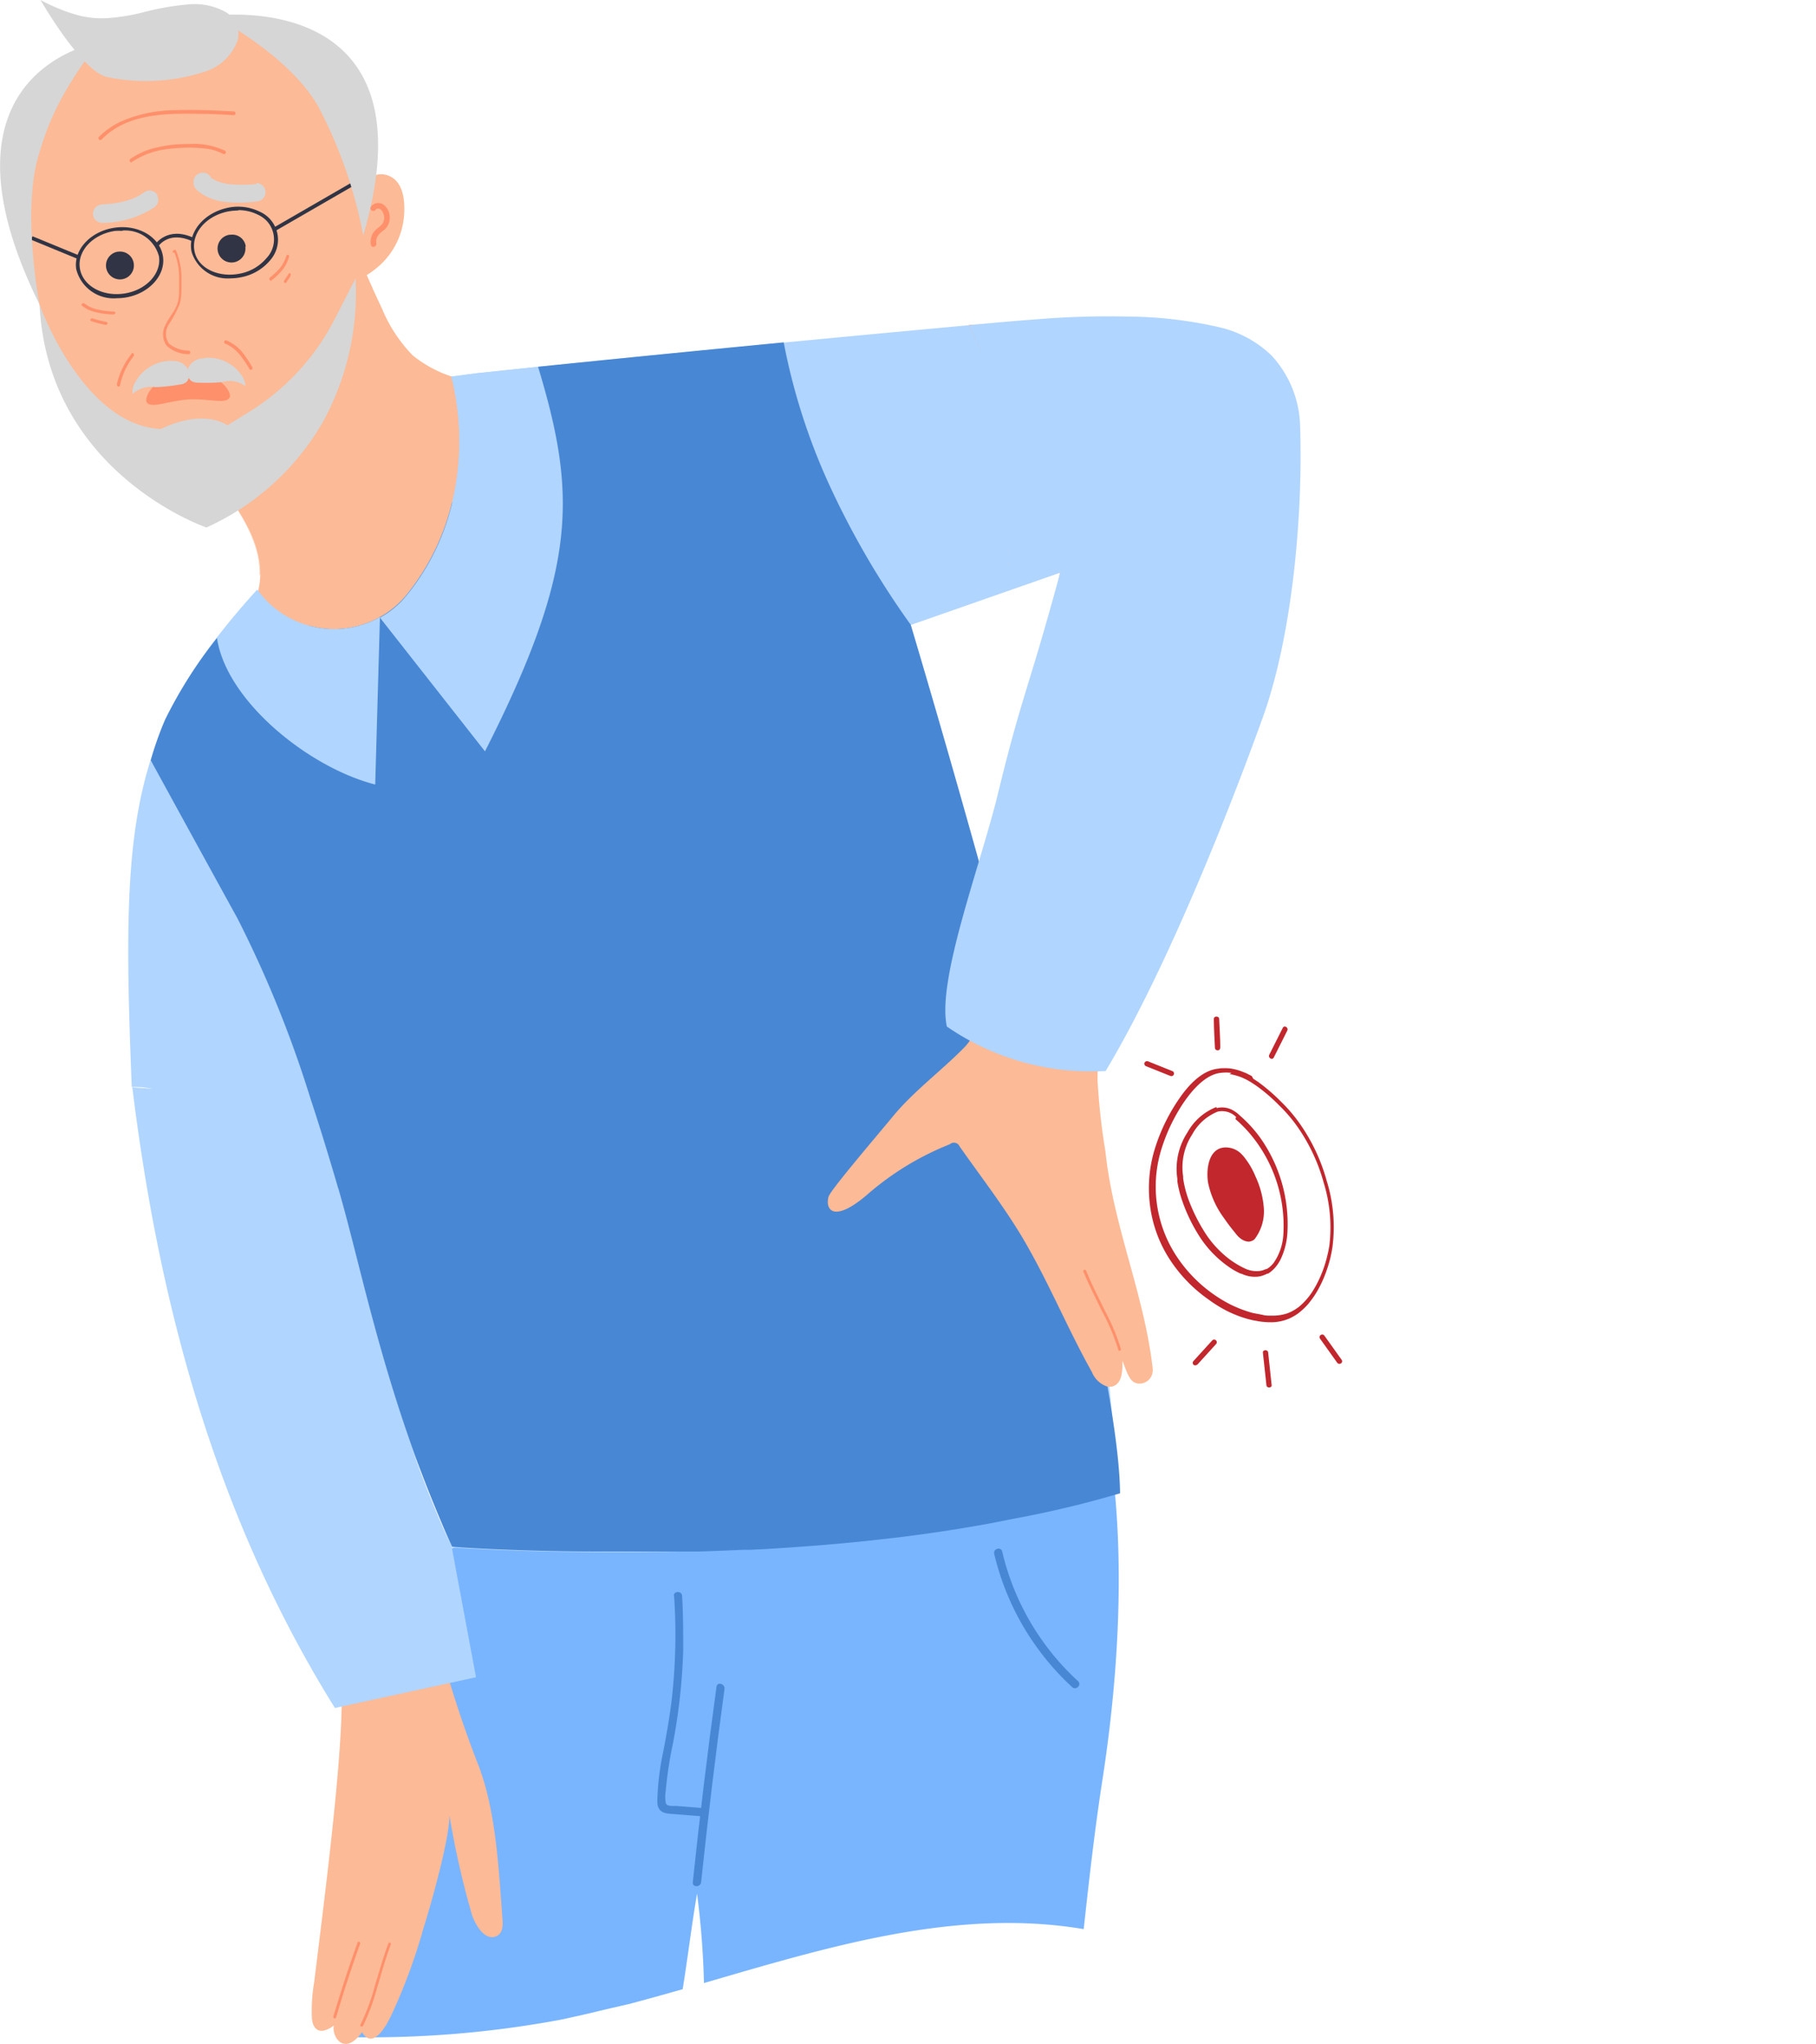 <svg xmlns="http://www.w3.org/2000/svg" xmlns:xlink="http://www.w3.org/1999/xlink" viewBox="0 0 165.38 186.14"><defs><clipPath id="clip-path"><rect x="9.33" y="12.98" width="24.61" height="39.41" style="fill:none"/></clipPath></defs><g id="Layer_2" data-name="Layer 2"><g id="Group_44218" data-name="Group 44218"><rect width="165.38" height="186.14" style="fill:none"/><rect width="165.38" height="186.14" style="fill:none"/><path id="Path_590971" data-name="Path 590971" d="M111,97.32c-1.18.09-2.43,1-3.62,2.75a16.76,16.76,0,0,0-2.16,4.39,12.23,12.23,0,0,0-.47,5.47,11.72,11.72,0,0,0,1.72,4.68,13.32,13.32,0,0,0,3.59,3.74,12.25,12.25,0,0,0,1.6,1,10.57,10.57,0,0,0,2,.78l.4.1.67.12a8.12,8.12,0,0,0,.85.07h.28a4.25,4.25,0,0,0,1.27-.23l.24-.09a4.81,4.81,0,0,0,.83-.47l.14-.11a6.47,6.47,0,0,0,.76-.72,9.13,9.13,0,0,0,.64-.86c.13-.2.25-.4.36-.61a10.23,10.23,0,0,0,.56-1.21,12.74,12.74,0,0,0,.5-1.59c.07-.31.13-.61.18-.92a14.17,14.17,0,0,0-.52-6.07,16.78,16.78,0,0,0-2.37-5.09,14.09,14.09,0,0,0-1.8-2.13,16.92,16.92,0,0,0-2.08-1.79l-.44-.29L114,98l-.37-.19a2.43,2.43,0,0,0-.37-.16,4.74,4.74,0,0,0-1.29-.35,5.39,5.39,0,0,0-.9,0m.91.52a5.26,5.26,0,0,1,1.23.36l.39.19.15.09a2.61,2.61,0,0,1,.28.17l.35.23a15.39,15.39,0,0,1,2.08,1.78,13.63,13.63,0,0,1,1.65,1.91,16.4,16.4,0,0,1,2.43,5.14,13.86,13.86,0,0,1,.53,5.69,9.53,9.53,0,0,1-.2,1,11,11,0,0,1-1,2.65c-.08.15-.17.3-.26.45a6,6,0,0,1-1.36,1.57l-.26.18a4.06,4.06,0,0,1-.78.39h0a4.29,4.29,0,0,1-1.29.2h-.15c-.25,0-.5,0-.74-.06s-.66-.12-1-.2h0a11.31,11.31,0,0,1-2-.77,12.94,12.94,0,0,1-5-4.56,11.54,11.54,0,0,1-1.21-9.74,15.83,15.83,0,0,1,1.19-2.78c1.08-2,2.61-3.84,4.14-4a3.77,3.77,0,0,1,1,0" style="fill:#c1272d"/><path id="Path_590972" data-name="Path 590972" d="M110.77,100.82a5.17,5.17,0,0,0-2.63,2.31,6.08,6.08,0,0,0-.92,4.23l0,.22a9.94,9.94,0,0,0,.47,1.86,15.35,15.35,0,0,0,1.49,3.08,9.85,9.85,0,0,0,2.63,2.79A6.62,6.62,0,0,0,113,116l.06,0a2.83,2.83,0,0,0,1.46.27,2.08,2.08,0,0,0,.65-.17,1.33,1.33,0,0,0,.24-.11l.08,0,.11-.08a.61.61,0,0,0,.14-.1,2.9,2.9,0,0,0,.36-.34,1.83,1.83,0,0,0,.13-.16,3,3,0,0,0,.29-.43l.06-.1a6.55,6.55,0,0,0,.67-2.68,13.64,13.64,0,0,0-2.49-8.49,11.88,11.88,0,0,0-1.83-2l-.13-.12,0,0,0,0a3,3,0,0,0-.4-.3,2,2,0,0,0-1.6-.27m1.71,1,.32.28.07.07a11.94,11.94,0,0,1,1.49,1.69,13,13,0,0,1,2.49,8.33A5.07,5.07,0,0,1,116,115a2.59,2.59,0,0,1-.4.41,1.45,1.45,0,0,1-.26.17l-.06,0h0l-.19.08a1.71,1.71,0,0,1-.49.1,2.48,2.48,0,0,1-1.28-.26h0a8.12,8.12,0,0,1-2.11-1.46,9.14,9.14,0,0,1-1.55-1.9,15.87,15.87,0,0,1-1.34-2.67,9.86,9.86,0,0,1-.57-2.13,1.1,1.1,0,0,1,0-.18,5.48,5.48,0,0,1,.82-3.84,4.58,4.58,0,0,1,2.32-2.08,1.8,1.8,0,0,1,1.68.49" style="fill:#c1272d"/><path id="Path_590973" data-name="Path 590973" d="M111.42,104.51a2,2,0,0,1,1.71.67l.11.12a7.21,7.21,0,0,1,1.09,1.83,8.26,8.26,0,0,1,.76,2.84,4.18,4.18,0,0,1-.84,2.89l-.12.09a1,1,0,0,1-.38.13c-.56,0-1-.43-1.28-.82a16.54,16.54,0,0,1-1-1.32,8.27,8.27,0,0,1-1.45-3.21c-.19-1.14,0-3.06,1.42-3.22" style="fill:#c1272d"/><path id="Path_590974" data-name="Path 590974" d="M109.05,124.27l1.7-1.87a.24.24,0,0,0-.36-.32l-1.7,1.87a.24.24,0,0,0,0,.34.26.26,0,0,0,.32,0" style="fill:#c1272d"/><path id="Path_590975" data-name="Path 590975" d="M104.39,97.11l2.2.88a.24.24,0,1,0,.13-.46l-2.19-.88a.26.26,0,0,0-.31.16.25.25,0,0,0,.17.3" style="fill:#c1272d"/><path id="Path_590976" data-name="Path 590976" d="M111.13,95.42c0-.87-.07-1.74-.1-2.61,0-.31-.5-.31-.49,0,0,.87.07,1.74.1,2.61,0,.31.5.32.48,0" style="fill:#c1272d"/><path id="Path_590977" data-name="Path 590977" d="M115.81,126.19l-.32-3c0-.3-.52-.29-.48,0l.32,2.95c0,.3.51.29.48,0" style="fill:#c1272d"/><path id="Path_590978" data-name="Path 590978" d="M116,96.31l1.23-2.45c.14-.28-.27-.53-.41-.25l-1.23,2.45c-.14.28.28.53.41.25" style="fill:#c1272d"/><path id="Path_590979" data-name="Path 590979" d="M122.18,123.84l-1.57-2.2c-.18-.25-.58,0-.4.27l1.57,2.2c.18.25.59,0,.4-.27" style="fill:#c1272d"/><path id="Path_590983" data-name="Path 590983" d="M92.31,130.19C79.51,131.07,41.16,141,41.16,141s-5.24,22.6-9.06,44.53a94.44,94.44,0,0,0,19.06-1.61c1-.22,2.07-.45,3.09-.7s2-.47,3-.7c1.63-.43,3.27-.89,4.92-1.36.47-2.91.84-6,1.31-8.7a79,79,0,0,1,.63,8.14c11.32-3.29,22.94-6.87,34.58-4.91.49-4.44,1-9.1,1.77-14,3.2-21.18,0-32.53,0-32.53s-1.75.65-8.14,1.1" style="fill:#79b5ff"/><path id="Path_590984" data-name="Path 590984" d="M34.79,28.11h0a13.4,13.4,0,0,0,2.79,4.25,11.08,11.08,0,0,0,5.53,2.38A39.24,39.24,0,0,0,56,34.67a1.31,1.31,0,0,1,1,.1c.4.28.36.88.27,1.36-1.33,7.55-2.81,15.43-7.52,21.47-2.4,3.07-5.5,5.48-8.39,8.08a15,15,0,0,1-3.92,2.87,12.88,12.88,0,0,1-6.34.54c-4.57-.42-9.48-1.36-12.58-4.74a2.47,2.47,0,0,1-.66-1,2.86,2.86,0,0,1,1-2.43c2.14-2.46,4.62-5,4.83-8.29.17-2.67-1.27-5.17-2.8-7.37C17.49,40.41,5.48,26.48,5.66,26.29,8.94,22.8,27.09,6.44,27.09,6.44s3.33,11.19,4.11,13.25q1.62,4.27,3.59,8.42" style="fill:#fcba96"/><g id="Group_44214" data-name="Group 44214" style="opacity:0.5"><g id="Group_44213" data-name="Group 44213"><g style="clip-path:url(#clip-path)"><g id="Group_44212" data-name="Group 44212"><path id="Path_590985" data-name="Path 590985" d="M31.2,19.69c-.36-1-1.27-3.86-2.14-6.71-4,3.6-15.12,13.5-19.73,17.92,3.77,4.55,9.37,11.27,11.48,14.31,1.49,2.15,2.9,4.58,2.81,7.18,2.44-2.24,5.05-6.76,6.21-9.13a41.55,41.55,0,0,0,4.11-17c-1-2.17-1.9-4.36-2.74-6.58" style="fill:#fcba96"/></g></g></g></g><path id="Path_590986" data-name="Path 590986" d="M9.09,38.39c2.59,3,6,5,10.31,4.69,4.61-.4,8.22-5.4,10.06-9.2,3.91-8.09,7-23.45-1.74-29.82C21.59-.43,11.38,1.31,5.78,5.94,2.68,8.5,2.08,11.88,2,15.71c-.13,7.68,2,16.74,7.07,22.68" style="fill:#fcba96"/><path id="Path_590987" data-name="Path 590987" d="M35.38,16c1.37.53,1.51,2.32,1.42,3.57a6.83,6.83,0,0,1-2.28,4.65c-.65.56-2.07,1.73-2.9.88a2,2,0,0,1-.46-1.15,9.23,9.23,0,0,1,.7-5.08c.59-1.34,1.72-3.57,3.52-2.87" style="fill:#fcba96"/><path id="Path_590988" data-name="Path 590988" d="M12.18,24a1.27,1.27,0,1,1-1.44-1.08h.06A1.25,1.25,0,0,1,12.18,24" style="fill:#303444"/><path id="Path_590989" data-name="Path 590989" d="M22.34,22.46a1.27,1.27,0,1,1-1.44-1.08H21a1.23,1.23,0,0,1,1.38,1.08" style="fill:#303444"/><path id="Path_590990" data-name="Path 590990" d="M20.86,36.26c-.38.56-2,0-3.74.12s-3.28.82-3.72.31S14.3,34,17,33.83s4.3,1.91,3.88,2.43" style="fill:#fe906b"/><path id="Path_590991" data-name="Path 590991" d="M34.2,19.1a.29.29,0,0,1,.3-.1.52.52,0,0,1,.34.29,1.07,1.07,0,0,1,0,1.08c-.23.29-.57.45-.79.75a1.51,1.51,0,0,0-.27,1.18c.06.32.55.19.49-.13a1,1,0,0,1,.13-.68,1.92,1.92,0,0,1,.45-.45,1.41,1.41,0,0,0,.64-1.18,1.46,1.46,0,0,0-.59-1.24.84.84,0,0,0-1.13.22c-.18.27.26.53.44.26" style="fill:#fe906b"/><path id="Path_590992" data-name="Path 590992" d="M65.25,153.62q-1.22,8.88-2.16,17.8c-.05.48.7.48.76,0q.93-8.82,2.13-17.6c.06-.48-.67-.69-.73-.2" style="fill:#4887d4"/><path id="Path_590993" data-name="Path 590993" d="M61.39,145.36a52.27,52.27,0,0,1-.21,9.36c-.19,1.6-.47,3.18-.77,4.76a24.18,24.18,0,0,0-.55,4.57c0,.76.37,1.07,1.1,1.13l2.76.22c.49,0,.48-.72,0-.76l-2.17-.17c-.29,0-.83.06-.92-.27a3.57,3.57,0,0,1,0-1.13,36.06,36.06,0,0,1,.65-4.27,54.05,54.05,0,0,0,.94-8.51c0-1.65,0-3.29-.1-4.93,0-.49-.79-.49-.76,0" style="fill:#4887d4"/><path id="Path_590994" data-name="Path 590994" d="M90.54,141.51a24,24,0,0,0,7.1,12.14c.35.33.89-.2.54-.54a23.2,23.2,0,0,1-6.91-11.8c-.1-.48-.84-.27-.73.2" style="fill:#4887d4"/><path id="Path_590995" data-name="Path 590995" d="M92,90.78,90,90.37s.29-1.82.6-3.81C87.73,77,82.94,56.92,82.94,56.92l13.6-4.76c0-.43-1.14-8.6-1.11-9,.61-8.22-7.2-13.54-7.2-13.54S65.63,31.67,43.34,34l-2.24.29S44.38,45.12,37,54.2a8.51,8.51,0,0,1-12,1.22,8.74,8.74,0,0,1-1.28-1.3l-.32-.4C11.72,66.62,11,74.64,12,99c13.63-.49,26.9,36.63,29.1,41.93,0,0,36.57,2.65,60.51-5.1-.19-16.22-4.82-33.69-9.63-45.07" style="fill:#b0d5ff"/><path id="Path_590996" data-name="Path 590996" d="M9.29,12.67c2.33-2.37,5.94-2.36,9-2.3,1,0,2,.06,3,.12.22,0,.21-.33,0-.34-1.8-.1-3.61-.17-5.41-.11a12.36,12.36,0,0,0-4.8,1,7,7,0,0,0-2.07,1.43c-.15.15.09.39.24.24" style="fill:#fe906b"/><path id="Path_590997" data-name="Path 590997" d="M12,14.76a7.27,7.27,0,0,1,3.31-1.19A14.89,14.89,0,0,1,17,13.45a12.7,12.7,0,0,1,1.63.07,4.4,4.4,0,0,1,1.69.5c.19.1.36-.19.17-.29a6.61,6.61,0,0,0-3.28-.61,12,12,0,0,0-3.46.45,6.87,6.87,0,0,0-1.87.9c-.18.12,0,.41.17.29" style="fill:#fe906b"/><path id="Path_590998" data-name="Path 590998" d="M12,32.2A6.93,6.93,0,0,0,10.64,35c0,.21.24.3.29.09a6.41,6.41,0,0,1,1.23-2.64c.13-.16-.06-.4-.2-.24" style="fill:#fe906b"/><path id="Path_590999" data-name="Path 590999" d="M20.53,31.3a3.55,3.55,0,0,1,1.3,1,10.19,10.19,0,0,1,.91,1.34.15.15,0,0,0,.21,0h0a.2.2,0,0,0,0-.24A10.28,10.28,0,0,0,22,32a3.85,3.85,0,0,0-1.38-1c-.19-.08-.29.23-.11.31" style="fill:#fe906b"/><path id="Path_591000" data-name="Path 591000" d="M26.07,23.32a3.07,3.07,0,0,1-.62,1.15,6.52,6.52,0,0,1-.86.8c-.14.12,0,.38.13.27a6.39,6.39,0,0,0,.93-.87,3.53,3.53,0,0,0,.67-1.27.14.14,0,0,0-.06-.18.14.14,0,0,0-.18.07s0,0,0,0" style="fill:#fe906b"/><path id="Path_591001" data-name="Path 591001" d="M14.34,17.77a.85.85,0,0,0-.5-.39.83.83,0,0,0-.65.09,4.81,4.81,0,0,1-1,.58,8.71,8.71,0,0,1-1.87.48l-1,.09a.93.93,0,0,0-.6.25.84.84,0,0,0,0,1.19.87.87,0,0,0,.6.24A8.75,8.75,0,0,0,14,18.92a1,1,0,0,0,.39-.5.91.91,0,0,0-.09-.65" style="fill:#d6d6d6"/><path id="Path_591002" data-name="Path 591002" d="M23.35,16.76a13,13,0,0,1-2.57,0,4.79,4.79,0,0,1-1.05-.28l-.38-.2-.12-.08a.87.87,0,0,0-.34-.37.86.86,0,0,0-1.15.3,1,1,0,0,0,0,.95,1.67,1.67,0,0,0,.47.45,3.14,3.14,0,0,0,.55.34,5.18,5.18,0,0,0,1.42.48,12,12,0,0,0,3.17,0,.93.93,0,0,0,.59-.25.84.84,0,0,0-.59-1.43" style="fill:#d6d6d6"/><path id="Path_591003" data-name="Path 591003" d="M26.3,24.92l-.4.6a.17.17,0,0,0,0,.22.11.11,0,0,0,.16,0l0,0,.4-.6a.21.21,0,0,0,0-.11.15.15,0,0,0,0-.11.11.11,0,0,0-.16,0,0,0,0,0,0,0,0" style="fill:#fe906b"/><path id="Path_591004" data-name="Path 591004" d="M7.46,27.84a3.16,3.16,0,0,0,1.4.62,6.17,6.17,0,0,0,1.48.17c.22,0,.22-.26,0-.26A6.82,6.82,0,0,1,9,28.21a2.93,2.93,0,0,1-1.29-.56c-.15-.12-.39.07-.24.19" style="fill:#fe906b"/><path id="Path_591005" data-name="Path 591005" d="M8.35,29.26a10.59,10.59,0,0,0,1.23.32.19.19,0,0,0,.21-.09.14.14,0,0,0-.1-.17h0A10.09,10.09,0,0,1,8.44,29a.19.19,0,0,0-.21.09c0,.08,0,.14.12.17" style="fill:#fe906b"/><path id="Path_591006" data-name="Path 591006" d="M10.64,27.16a3.51,3.51,0,0,1-3.7-2.66c-.26-1.76,1.31-3.44,3.49-3.76s4.15.86,4.41,2.61-1.31,3.44-3.49,3.76a5.65,5.65,0,0,1-.71.05m.5-6.13a4.87,4.87,0,0,0-.66,0c-2,.29-3.44,1.8-3.21,3.38s2,2.61,4,2.33,3.44-1.8,3.21-3.38A3.17,3.17,0,0,0,11.14,21" style="fill:#303444"/><path id="Path_591007" data-name="Path 591007" d="M21,25.35a3.43,3.43,0,0,1-3.55-2.41c-.38-1.74,1.07-3.52,3.22-4a4.45,4.45,0,0,1,2.94.32,2.79,2.79,0,0,1,1.48,3.67,2.94,2.94,0,0,1-.51.8A4.55,4.55,0,0,1,22,25.24a5.15,5.15,0,0,1-1,.11m.71-6.18a5.32,5.32,0,0,0-1,.1c-2,.43-3.3,2-3,3.59s2.22,2.47,4.19,2.05a4.19,4.19,0,0,0,2.36-1.39A2.47,2.47,0,0,0,24.17,20a2.77,2.77,0,0,0-.73-.47,3.9,3.9,0,0,0-1.75-.39" style="fill:#303444"/><path id="Path_591008" data-name="Path 591008" d="M14.41,22.44l-.28-.18s1.13-1.72,3.54-.58l-.14.3c-2.14-1-3.08.4-3.12.46" style="fill:#303444"/><rect id="Rectangle_20821" data-name="Rectangle 20821" x="4.87" y="20.25" width="0.34" height="4.62" transform="translate(-17.75 18.62) rotate(-67.61)" style="fill:#303444"/><path id="Path_591009" data-name="Path 591009" d="M9,3.86S-6.92,6.44,3.6,27.74c0,0-1.61-8.31-.12-13.48.88-3.06,2-5.79,5.48-10.4" style="fill:#d6d6d6"/><rect id="Rectangle_20822" data-name="Rectangle 20822" x="24.33" y="18.42" width="9.26" height="0.34" transform="translate(-5.41 16.98) rotate(-30.02)" style="fill:#303444"/><path id="Path_591010" data-name="Path 591010" d="M19.3,1.45s20.5-2.9,13.78,20A41.94,41.94,0,0,0,29,9.73c-2.25-4-7.7-7.36-9.68-8.28" style="fill:#d6d6d6"/><path id="Path_591011" data-name="Path 591011" d="M9.79,1.65a18.5,18.5,0,0,0,3.14-.5A23.84,23.84,0,0,1,16.86.43a5.91,5.91,0,0,1,3.73.69,2.32,2.32,0,0,1,1.05,2.56,4.65,4.65,0,0,1-2.73,2.76A17.21,17.21,0,0,1,9.69,7c-2.34-.61-6-7-6-7A15,15,0,0,0,5.37.79a13,13,0,0,0,1.91.64,8.42,8.42,0,0,0,2.5.22" style="fill:#d6d6d6"/><path id="Path_591012" data-name="Path 591012" d="M15.88,23a5.89,5.89,0,0,1,.43,2.31c0,.4,0,.81,0,1.22a3.61,3.61,0,0,1-.17,1.17c-.25.71-.8,1.26-1.09,1.94a1.77,1.77,0,0,0,.12,1.84,3,3,0,0,0,2,.78c.21,0,.21-.31,0-.33a2.77,2.77,0,0,1-1.79-.65,1.56,1.56,0,0,1,0-1.74,10.62,10.62,0,0,0,1-1.9,5.13,5.13,0,0,0,.14-1.17c0-.39,0-.77,0-1.16a6.2,6.2,0,0,0-.49-2.48c-.08-.2-.37,0-.29.17" style="fill:#fe906b"/><path id="Path_591013" data-name="Path 591013" d="M3.6,27.74s3.92,11,11.06,11.33c0,0,3.5-1.89,6.06-.34l2-1.24a21.34,21.34,0,0,0,7.61-8.14l2.05-4a24.51,24.51,0,0,1-3,13.13,23.3,23.3,0,0,1-10.58,9.56S4.37,43.13,3.6,27.74" style="fill:#d6d6d6"/><path id="Path_591014" data-name="Path 591014" d="M102,136a94.69,94.69,0,0,1-9.82,2.34l-1.86.37c-1.66.31-3.34.58-5,.83l-1.27.18-1.27.17-1.28.16-1.27.14-1.27.14-1.27.13-.63.06-1.89.17-1.26.1c-1.45.11-2.88.21-4.3.29l-1.25.06-.6,0-2.38.1-1.74.06-1.15,0-1.13,0-1.1,0h0c-1.83,0-3.58,0-5.22,0h-.49c-4,0-7.29-.12-9.62-.22s-3.75-.22-3.75-.22c-6-13.2-8.15-25-10.35-32.56l-.06-.18c-.78-2.67-1.61-5.39-2.5-8.09a104.1,104.1,0,0,0-6.65-16.4C19.07,79,13.74,69.27,13.73,69.24v0a29.19,29.19,0,0,1,1.31-3.71,40.8,40.8,0,0,1,4.7-7.4L28.21,57a8.52,8.52,0,0,0,6.37-.79h0a8.33,8.33,0,0,0,2.42-2,21.19,21.19,0,0,0,4.15-8.39L49,33.4h0c8-.82,15.85-1.59,22.37-2.22A56.69,56.69,0,0,0,75.45,44a76.85,76.85,0,0,0,7.49,12.9s18.87,62.82,19.06,79" style="fill:#4887d4"/><path id="Path_591016" data-name="Path 591016" d="M117.69,38.85c-.09-2.24-.44-4.64-2-6.26a9.47,9.47,0,0,0-4.54-2.28,38.6,38.6,0,0,0-8.48-1.25,74.22,74.22,0,0,0-7.89.29c-2.21.15-4.38.17-6.56.23q4.56,9.59,3.64,21.9c2-.26,3.84-.5,4.91-.6-2.12,11.13-2.36,13-4,21.58C91.68,78.39,90.92,84.4,90,90.36h0s-.48,3.32-2.24,5.09c-2.09,2.12-4.52,3.9-6.42,6.19C80,103.28,75.6,108.4,75.45,109c-.32,1.25.55,2.4,3.64-.3a26,26,0,0,1,7.41-4.49.56.56,0,0,1,.89.2c1.87,2.66,3.86,5.24,5.54,8,2.45,4.06,4.2,8.43,6.51,12.55a2.28,2.28,0,0,0,1.37,1.31,1,1,0,0,0,.9-.22c.47-.45.5-1.12.52-2.12.48,1.35.74,2,1.42,2.07a1.2,1.2,0,0,0,1.32-1.08,1.13,1.13,0,0,0,0-.32c-.79-6.83-3.58-12.89-4.3-19.73a59.44,59.44,0,0,1-.72-6.51c0-1.45.11-2.89.24-4.33.27-3.11,1.8-7.1,3-10,1.26-3.08,2.4-5.7,3.68-8.78,1-2.47,2.38-4.54,3.45-7,.86-2,1.7-3.93,2.48-5.92,3-7.5,5.22-15.46,4.92-23.52" style="fill:#fcba96"/><path id="Path_591017" data-name="Path 591017" d="M91.77,52.77a36.55,36.55,0,0,1,4.78-.62c-2.94,10.85-3.45,11-5.68,20.18-1.58,6.49-5.58,16.93-4.64,21.16a23.09,23.09,0,0,0,14.46,4.05c6.83-11.4,13.48-29.9,14.27-32.09,2.76-7.58,3.73-18.81,3.43-26.87a9.81,9.81,0,0,0-2.59-6.2,10.12,10.12,0,0,0-4.64-2.55,38.34,38.34,0,0,0-8.53-1,77.88,77.88,0,0,0-8.08.24c-2.21.16-4.39.36-6.31.54,3,6.39,4.14,15,3.53,23.2" style="fill:#b0d5ff"/><path id="Path_591018" data-name="Path 591018" d="M31,152.6c0,.23.05.47.06.7.39,4.91-1.42,18.86-2.45,27.24a14.93,14.93,0,0,0-.2,3.34c.07.64.47,1.69,2,.59-.24.88.87,2.92,2.56.61,1,1.67,2.26-.69,2.62-1.45a52.11,52.11,0,0,0,3-8.11c.57-1.78,2.35-8,2.34-10.19A79,79,0,0,0,43,174.45c.27.76,1.07,2.26,2.11,1.92.84-.27.67-1.35.62-2-.32-4.34-.6-9.7-2.23-13.78-1.17-3-2.22-6.18-3.07-9.17-3.16.47-6.22.85-9.48,1.2" style="fill:#fcba96"/><path id="Path_591019" data-name="Path 591019" d="M35.37,177c-.47,1.23-.82,2.51-1.21,3.77a19.39,19.39,0,0,1-1.33,3.62c-.08.14.15.25.23.11A19.66,19.66,0,0,0,34.35,181c.4-1.3.75-2.63,1.24-3.9.06-.15-.16-.27-.22-.11" style="fill:#fe906b"/><path id="Path_591020" data-name="Path 591020" d="M32.56,176.92c-.8,2.22-1.53,4.47-2.2,6.73a.13.13,0,1,0,.25.07h0q1-3.41,2.2-6.73c0-.15-.19-.22-.25-.07" style="fill:#fe906b"/><path id="Path_591021" data-name="Path 591021" d="M43.35,152.75l-12.85,2.8c-11.22-18-16.13-37.7-18.45-56.52l16.2,1.1c.88,2.7,1.7,5.42,2.5,8.09a1.21,1.21,0,0,0,.05.18c2.2,7.53,4.37,19.36,10.35,32.56Z" style="fill:#b0d5ff"/><path id="Path_591022" data-name="Path 591022" d="M44.16,68.42,34.6,56.25h0a8.16,8.16,0,0,0,2.41-2,20.93,20.93,0,0,0,4.15-8.39,24,24,0,0,0-.06-11.55L43.34,34,49,33.4h0c3.51,11.61,3.63,18.35-4.82,35" style="fill:#b0d5ff"/><path id="Path_591023" data-name="Path 591023" d="M34.6,56.25l-.43,15.2C28.06,69.88,20.59,63.8,19.76,58.1c1.09-1.42,2.31-2.86,3.68-4.38l.32.4A8.46,8.46,0,0,0,28.22,57a8.57,8.57,0,0,0,6.37-.79h0" style="fill:#b0d5ff"/><path id="Path_591024" data-name="Path 591024" d="M15.54,32.86a3.75,3.75,0,0,0-3.36,2.22,2.75,2.75,0,0,0-.11.41c0,.14,0,.27,0,.4a2.48,2.48,0,0,1,2.1-.63,16.26,16.26,0,0,0,2.2-.24,1.06,1.06,0,0,0,.62-.24.85.85,0,0,0,.22-.62,1.2,1.2,0,0,0-.14-.62,1.52,1.52,0,0,0-1.26-.67h-.25" style="fill:#d6d6d6"/><path id="Path_591025" data-name="Path 591025" d="M18.57,32.6a3.67,3.67,0,0,1,3.56,1.78,2,2,0,0,1,.16.4,2.66,2.66,0,0,1,.07.39,2.46,2.46,0,0,0-2.14-.37,15.84,15.84,0,0,1-2.18.05,1.1,1.1,0,0,1-.64-.17.89.89,0,0,1-.3-.59,1.23,1.23,0,0,1,.07-.63,1.5,1.5,0,0,1,1.16-.81l.24,0" style="fill:#d6d6d6"/><path id="Path_591026" data-name="Path 591026" d="M98.66,115.8c.5,1.22,1.11,2.4,1.68,3.58a19.09,19.09,0,0,1,1.5,3.55c0,.16.28.09.24-.07a18.69,18.69,0,0,0-1.43-3.43c-.59-1.23-1.23-2.44-1.74-3.71-.07-.15-.3-.07-.25.08" style="fill:#fe906b"/></g></g></svg>
